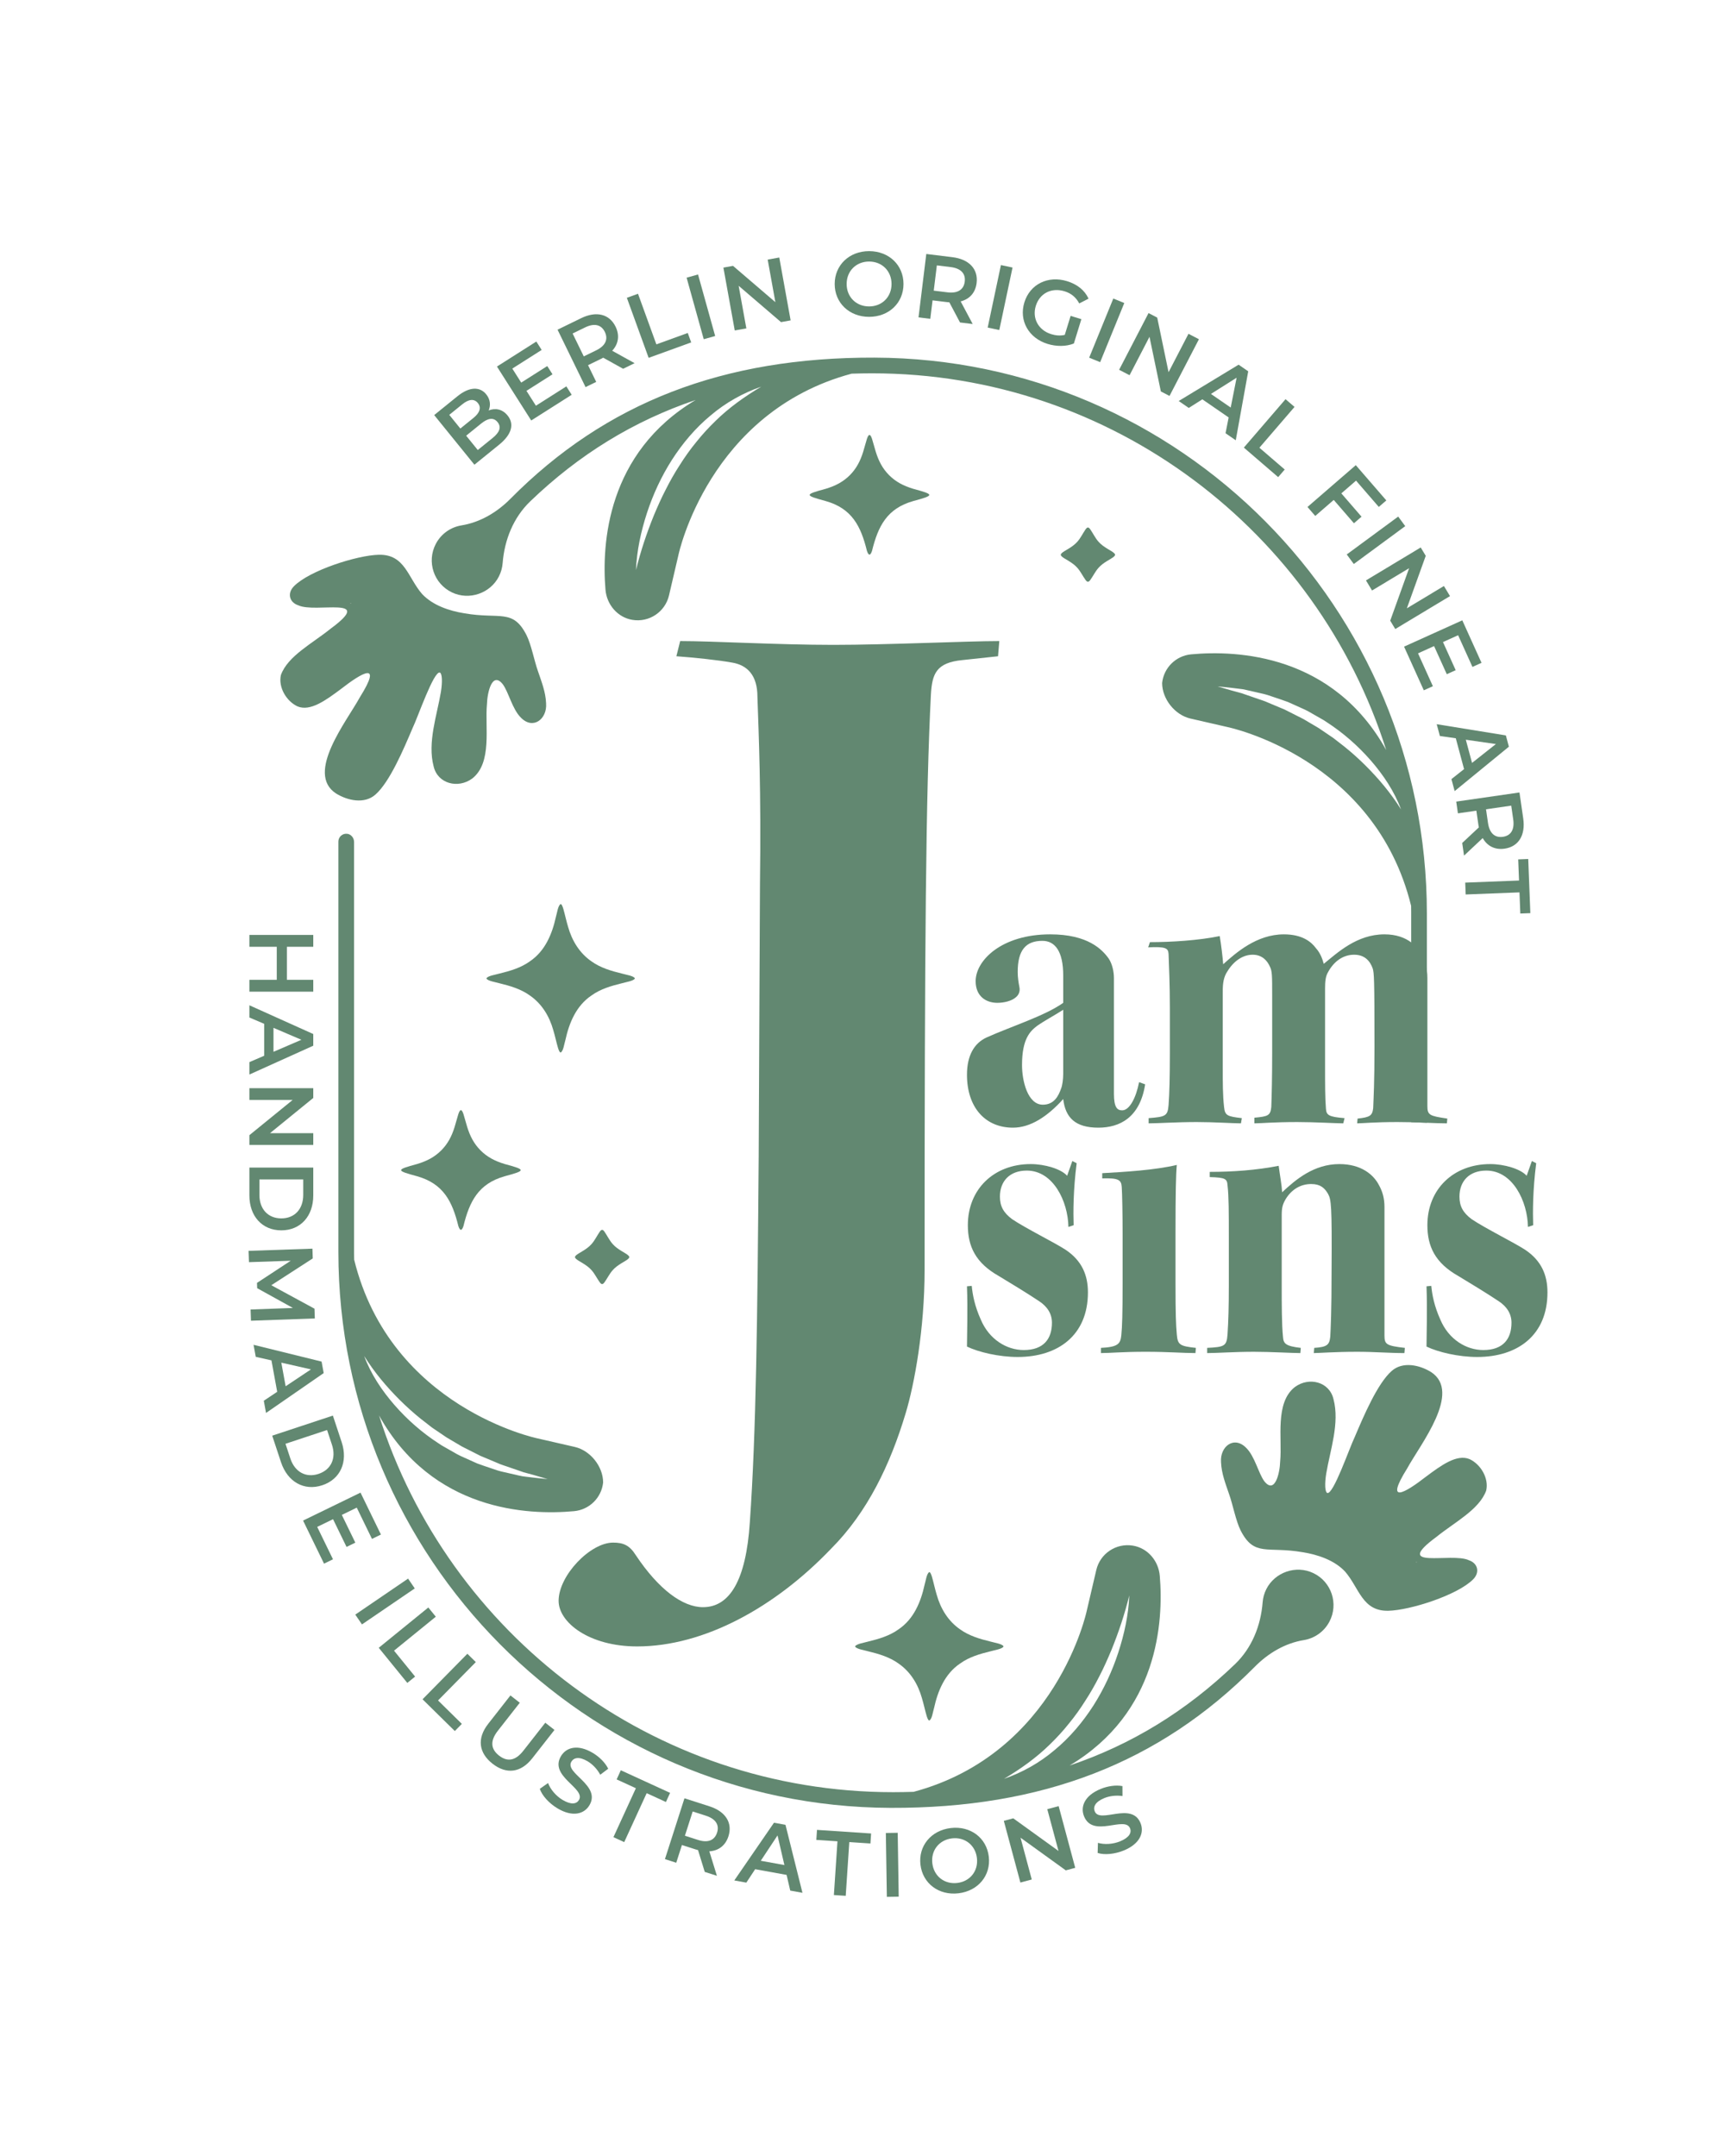 <?xml version="1.0" encoding="UTF-8"?>
<svg id="p" data-name="Medaillon_Logo_Voll" xmlns="http://www.w3.org/2000/svg" width="756" height="945" viewBox="0 0 756 945">
  <g id="r" data-name="Graphic_Elements">
    <g id="s" data-name="Pflanzen">
      <g>
        <path d="M575.545,689.492c-7.51-3.59-16.79-.41-20.55,7.01-.95,1.87-1.48,3.84-1.63,5.8-.8,10.24-4.71,20.02-12.12,27.13-21.38,20.54-45.31,35.24-72.49,44.42,38.96-23.22,41.2-63.14,39.53-83.14-.54-6.55-5.28-12.17-11.77-13.24-7.39-1.23-14.38,3.49-16.06,10.7l-4.19,17.92s-13.18,62.47-75.86,79.29c-2.97.09-5.96.15-8.99.15-105.49,0-195.05-69.51-225.3-165.13,23.32,41.95,65.21,43.83,85.47,41.96,6.71-.62,12.03-5.87,12.74-12.56,0-3.5-1.4-7.01-3.65-9.84-2.25-2.82-5.36-4.97-8.77-5.75l-16.38-3.76s-64.37-13.32-80.31-78.33c-.02-.94-.04-1.88-.04-2.83v-180.22c0-1.8-1.3-3.44-3.08-3.62-2.06-.2-3.8,1.41-3.8,3.42v179.87c0,133.94,108.11,243.23,242.04,243.67,66.25.21,117.72-19.59,159.63-61.89,5.84-5.9,13.22-10.3,21.42-11.64,4.65-.76,8.9-3.62,11.26-8.12,4.08-7.79.92-17.45-7.1-21.27ZM175.265,613.693c2.93,2.9,5.99,5.66,9.19,8.23l4.86,3.78,5.1,3.46c.83.61,1.7,1.14,2.6,1.65l2.65,1.56,2.65,1.57c.89.52,1.85.91,2.75,1.4l5.51,2.79c1.9.79,3.81,1.57,5.71,2.39l2.85,1.21c.96.4,1.96.66,2.93,1.02l5.89,2.03c.5.17.98.37,1.48.52l1.51.41,3.01.82c2.02.56,4.03,1.15,6.05,1.77-2.09-.19-4.18-.4-6.27-.65l-3.15-.38-1.57-.2c-.52-.09-1.04-.22-1.55-.32l-6.19-1.42c-1.03-.24-2.08-.45-3.09-.78l-3.01-1.01c-2.01-.68-4.04-1.34-6.03-2.09l-5.82-2.62c-.97-.44-1.95-.86-2.88-1.37l-2.78-1.59-2.78-1.58c-.94-.52-1.86-1.05-2.72-1.68-7.17-4.64-13.65-10.33-19.24-16.73-5.58-6.41-10.38-13.59-13.31-21.51,4.45,7.13,9.81,13.5,15.65,19.32ZM462.225,767.042c-6.56,5.59-14.19,9.87-22.21,12.64,7.3-4.34,14.13-9.21,20.06-15.03,2.98-2.89,5.8-5.94,8.37-9.18,2.63-3.19,5.04-6.57,7.24-10.08,2.27-3.47,4.31-7.09,6.19-10.8,1.92-3.69,3.59-7.5,5.21-11.35,3.15-7.75,5.81-15.72,7.84-23.96-.34,8.51-2.18,16.93-4.83,25.06-2.66,8.14-6.3,16-10.93,23.27-4.66,7.24-10.29,13.93-16.94,19.43Z" fill="#628871"/>
        <path d="M535.138,641.023c.213,4.884,1.937,9.201,3.598,14.095,1.549,4.337,2.923,11.653,5.008,15.745,5.971,11.653,11.647,6.799,27.174,9.495,6.648,1.059,13.853,3.475,18.542,8.45,6.267,7.188,7.511,17.475,18.972,17.212,9.482-.193,30.419-6.862,37.229-13.821,3.033-3.086,1.948-7.053-1.905-8.324-7.49-3.592-34.161,4.459-14.145-10.295,7.9-6.397,18.707-11.893,21.733-20.247,1.236-5.365-2.376-11.488-7.256-13.766-5.597-2.361-12.484,2.705-19.199,7.726-9.065,7.041-18.244,12.427-8.156-3.707,5.728-10.508,24.029-33.322,10.466-42.191-5.037-3.125-12.451-4.777-17.283-.483-6.238,5.487-12.289,19.76-16.209,28.992-2.344,4.814-9.344,25.322-12.039,24.492-.988-.479-1.159-4.025-.437-8.488,1.7-10.207,5.977-22.121,3.187-32.645-1.784-7.664-10.736-9.857-16.894-5.335-8.901,6.919-5.521,22.548-6.473,32.578-.138,5.172-2.284,14.527-6.9,8.809-2.584-3.429-4.174-10.917-7.946-14.649-5.315-5.513-11.577-.696-11.073,6.173l.004.184ZM621.005,684.659c-.139.05-.548.041-.544-.026.183-.065.417-.02.604,0l-.06.025Z" fill="#628871"/>
      </g>
      <g>
        <path d="M190.995,284.093c.03-.11.16-.19.35-.24-.24.02-.36.1-.35.24Z" fill="#628871"/>
        <path d="M219.925,284.482c-.36-.76-.7-1.53-1.03-2.3.58.64.96,1.42,1.03,2.3Z" fill="#628871"/>
        <path d="M383.305,156.752c-66.25-.21-117.72,19.59-159.62,61.89-5.85,5.9-13.22,10.3-21.43,11.64-4.65.76-8.9,3.62-11.26,8.12-4.08,7.79-.91,17.45,7.1,21.27,7.51,3.59,16.79.41,20.55-7.01.95-1.87,1.48-3.84,1.64-5.8.8-10.24,4.71-20.02,12.11-27.13,21.38-20.54,45.31-35.24,72.49-44.42-38.96,23.22-41.2,63.14-39.53,83.14.55,6.55,5.29,12.17,11.78,13.24,7.38,1.23,14.37-3.49,16.06-10.7l4.18-17.92s13.18-62.47,75.87-79.29c2.96-.09,5.95-.15,8.98-.15,105.5,0,195.05,69.51,225.3,165.13-23.32-41.95-65.21-43.83-85.47-41.96-6.7.62-12.03,5.87-12.74,12.56,0,3.5,1.4,7.01,3.65,9.84,2.25,2.82,5.35,4.97,8.77,5.75l16.38,3.76s64.37,13.32,80.32,78.33c.01.94.03,1.88.03,2.83v92.01c2.49.06,4.77.15,6.88.24v-91.7c0-133.94-108.11-243.23-242.04-243.67ZM313.565,184.513c-2.98,2.89-5.79,5.94-8.37,9.18-2.63,3.19-5.03,6.57-7.24,10.08-2.27,3.47-4.31,7.09-6.18,10.8-1.93,3.69-3.6,7.5-5.22,11.35-3.14,7.75-5.81,15.72-7.83,23.96.34-8.51,2.18-16.93,4.82-25.06,2.67-8.14,6.3-16,10.94-23.27,4.65-7.24,10.28-13.93,16.93-19.43,6.56-5.59,14.19-9.87,22.21-12.64-7.3,4.34-14.13,9.21-20.06,15.03ZM598.375,335.473c-2.93-2.9-5.98-5.66-9.19-8.23l-4.86-3.78-5.1-3.46c-.83-.61-1.7-1.14-2.59-1.65l-2.66-1.56-2.65-1.57c-.89-.52-1.84-.91-2.75-1.4l-5.51-2.79c-1.9-.79-3.81-1.57-5.71-2.39l-2.85-1.21c-.96-.4-1.96-.66-2.93-1.02l-5.89-2.03c-.49-.17-.98-.37-1.48-.52l-1.5-.41-3.02-.82c-2.01-.56-4.03-1.15-6.05-1.77,2.09.19,4.18.4,6.28.65l3.14.38,1.58.2c.52.09,1.03.22,1.55.32l6.18,1.42c1.03.24,2.08.45,3.09.78l3.01,1.01c2.02.68,4.04,1.34,6.03,2.09l5.82,2.62c.97.44,1.96.86,2.89,1.37l2.78,1.59,2.77,1.58c.94.52,1.86,1.05,2.73,1.68,7.17,4.64,13.64,10.33,19.24,16.73,5.57,6.41,10.37,13.59,13.31,21.51-4.46-7.13-9.81-13.5-15.66-19.32Z" fill="#628871"/>
        <path d="M239.322,308.157c-.213-4.884-1.937-9.201-3.598-14.095-1.549-4.337-2.923-11.653-5.008-15.745-5.971-11.653-11.647-6.799-27.174-9.495-6.648-1.059-13.853-3.475-18.542-8.45-6.267-7.188-7.511-17.475-18.972-17.212-9.482.193-30.419,6.862-37.229,13.821-3.033,3.086-1.948,7.053,1.905,8.324,7.49,3.592,34.161-4.459,14.145,10.295-7.9,6.397-18.707,11.893-21.733,20.247-1.236,5.365,2.376,11.488,7.256,13.766,5.597,2.361,12.484-2.705,19.199-7.726,9.065-7.041,18.244-12.427,8.156,3.707-5.728,10.508-24.029,33.322-10.466,42.191,5.037,3.125,12.451,4.777,17.283.483,6.238-5.487,12.289-19.76,16.209-28.992,2.344-4.814,9.344-25.322,12.039-24.492.988.479,1.159,4.025.437,8.488-1.7,10.207-5.977,22.121-3.187,32.645,1.784,7.664,10.736,9.857,16.894,5.335,8.901-6.919,5.521-22.548,6.473-32.578.138-5.172,2.284-14.527,6.9-8.809,2.584,3.429,4.174,10.917,7.946,14.649,5.315,5.513,11.577.696,11.073-6.173l-.004-.184ZM153.455,264.52c.139-.05.548-.041.544.026-.183.065-.417.02-.604,0l.06-.025Z" fill="#628871"/>
      </g>
    </g>
    <g id="t" data-name="Sterne">
      <path d="M202.023,486.607c.375.023.732.636,1.09,1.707.528,1.605,1.069,3.879,1.646,5.668,1.264,4.085,2.978,7.347,5.802,10.205,2.963,2.979,6.36,4.725,10.607,6.014,9.28,2.523,9.47,2.817,0,5.374-11.508,3.263-15.405,11.018-18.062,21.853-.728,2.156-1.491,2.16-2.219,0-2.659-10.848-6.563-18.591-18.062-21.853-9.291-2.525-9.458-2.82,0-5.374,4.246-1.289,7.643-3.035,10.607-6.014,2.824-2.858,4.538-6.121,5.802-10.205.576-1.789,1.117-4.067,1.646-5.668.359-1.071.716-1.683,1.09-1.707h.053Z" fill="#628871"/>
      <path d="M381.084,190.656c.375.023.732.636,1.09,1.707.528,1.605,1.069,3.879,1.646,5.668,1.264,4.085,2.978,7.347,5.802,10.205,2.963,2.979,6.36,4.725,10.607,6.014,9.28,2.523,9.47,2.817,0,5.374-11.508,3.263-15.405,11.018-18.062,21.853-.728,2.156-1.491,2.16-2.219,0-2.659-10.848-6.563-18.591-18.062-21.853-9.291-2.525-9.458-2.82,0-5.374,4.246-1.289,7.643-3.035,10.607-6.014,2.824-2.858,4.538-6.121,5.802-10.205.576-1.789,1.117-4.067,1.646-5.668.359-1.071.716-1.683,1.09-1.707h.053Z" fill="#628871"/>
      <path d="M245.739,396.266c.381.023.76.823,1.134,2.057.686,2.355,1.34,5.46,2.1,7.943,1.686,5.979,4.97,11.469,10.24,15.104,3.952,2.849,8.652,4.216,13.348,5.358,1.65.497,5.243.996,5.687,2.124-.46,1.131-4.049,1.623-5.687,2.124-4.697,1.142-9.395,2.509-13.348,5.358-6.699,4.517-9.773,11.994-11.425,19.539-.548,1.74-.86,4.828-2.073,5.459-.388.008-.775-.761-1.152-1.976-.698-2.335-1.348-5.444-2.107-7.917-1.686-5.979-4.97-11.469-10.24-15.104-3.952-2.849-8.652-4.216-13.348-5.358-1.65-.497-5.243-.996-5.687-2.124.46-1.131,4.049-1.623,5.687-2.124,4.697-1.142,9.395-2.509,13.348-5.358,6.699-4.517,9.774-11.994,11.425-19.54.546-1.763.873-4.859,2.049-5.565h.05Z" fill="#628871"/>
      <path d="M407.305,689.067c.381.023.76.823,1.134,2.057.686,2.355,1.34,5.46,2.1,7.943,1.686,5.979,4.97,11.469,10.24,15.104,3.952,2.849,8.652,4.216,13.348,5.358,1.65.497,5.243.996,5.687,2.124-.46,1.131-4.049,1.623-5.687,2.124-4.697,1.142-9.395,2.509-13.348,5.358-6.699,4.517-9.773,11.994-11.425,19.539-.548,1.74-.86,4.828-2.073,5.459-.388.008-.775-.761-1.152-1.976-.698-2.335-1.348-5.444-2.107-7.917-1.686-5.979-4.97-11.469-10.24-15.104-3.952-2.849-8.652-4.216-13.348-5.358-1.65-.497-5.243-.996-5.687-2.124.46-1.131,4.049-1.623,5.687-2.124,4.697-1.142,9.395-2.509,13.348-5.358,6.699-4.517,9.774-11.994,11.425-19.54.546-1.763.873-4.859,2.049-5.565h.05Z" fill="#628871"/>
      <path d="M263.922,539.054c.303.017.608.282.962.758,1.184,1.682,2.218,3.914,3.67,5.504,2.102,2.416,5.606,3.848,6.713,4.878.269.235.499.487.509.813-.011.326-.242.578-.509.813-1.107,1.03-4.611,2.462-6.713,4.878-1.438,1.577-2.476,3.791-3.687,5.432-.359.458-.67.703-.98.702-.31.001-.622-.244-.98-.702-1.211-1.642-2.248-3.854-3.687-5.431-2.102-2.416-5.606-3.848-6.713-4.878-.269-.235-.499-.487-.509-.813.011-.326.242-.578.509-.813,1.107-1.03,4.611-2.462,6.713-4.878,1.451-1.589,2.486-3.824,3.67-5.504.354-.476.659-.741.962-.758h.07Z" fill="#628871"/>
      <path d="M476.83,231.213c.303.017.608.282.962.758,1.184,1.682,2.218,3.914,3.67,5.504,2.102,2.416,5.606,3.848,6.713,4.878.269.235.499.487.509.813-.011.326-.242.578-.509.813-1.107,1.03-4.611,2.462-6.713,4.878-1.438,1.577-2.476,3.791-3.687,5.432-.359.458-.67.703-.98.702-.31.001-.622-.244-.98-.702-1.211-1.642-2.248-3.854-3.687-5.431-2.102-2.416-5.606-3.848-6.713-4.878-.269-.235-.499-.487-.509-.813.011-.326.242-.578.509-.813,1.107-1.03,4.611-2.462,6.713-4.878,1.451-1.589,2.486-3.824,3.67-5.504.354-.476.659-.741.962-.758h.07Z" fill="#628871"/>
    </g>
  </g>
  <g id="u" data-name="Text">
    <g id="v" data-name="Capital_J">
      <path d="M298.098,280.988c14.43,0,42.734,1.665,67.154,1.665,23.864,0,58.829-1.665,72.704-1.666l-.555,6.66-15.54,1.665c-11.655,1.11-13.319,6.105-13.875,14.985-2.22,43.289-2.774,107.668-2.774,252.521,0,25.53-4.44,49.949-8.325,62.714-6.66,22.2-16.649,43.29-32.745,59.384-24.419,25.529-55.499,42.734-84.913,42.734-21.09,0-34.41-10.545-34.41-19.98,0-11.1,13.875-25.53,23.865-25.53,4.439,0,7.215,1.11,9.989,5.55,9.99,14.985,20.535,22.754,29.415,22.754,11.655,0,18.87-11.655,20.534-37.185,2.775-39.404,3.33-89.354,3.886-160.393l.555-119.323c.555-41.625-.555-65.489-1.11-82.139,0-9.435-4.439-13.875-11.1-14.985-6.104-1.11-16.649-2.22-24.42-2.775l1.665-6.659Z" fill="#628871"/>
    </g>
    <g id="w" data-name="amsins">
      <path d="M499.216,474.323c-1.33,6.84-4.18,12.35-7.41,12.35-2.09,0-3.61-1.14-3.61-7.22v-50.73c0-2.85-.76-6.27-2.28-8.55-2.85-3.99-9.12-10.64-25.65-10.64-21.28,0-32.68,11.4-32.68,20.52,0,6.65,4.56,9.5,9.5,9.5,2.85,0,6.27-.76,8.17-2.47,1.14-.95,1.9-2.47,1.52-4.37-.38-1.9-.76-4.37-.76-6.65,0-9.69,3.61-13.68,10.83-13.68,5.51,0,9.12,4.56,9.12,15.2v11.97c-7.98,5.7-22.61,10.26-33.63,15.2-5.32,2.47-8.55,7.79-8.55,16.34,0,14.25,7.98,23.18,20.14,23.18,7.6,0,15.01-4.75,22.04-12.54.95,8.17,5.32,12.54,15.39,12.54,9.31,0,18.24-4.37,20.52-19l-2.66-.95ZM465.965,470.713c0,2.28-.38,5.13-.95,6.46-1.14,3.23-3.04,7.03-7.98,7.03-6.65,0-9.12-10.45-9.12-17.29v-.19c0-11.4,3.61-14.82,6.65-17.1,3.23-2.28,7.6-4.56,11.4-7.03v28.12Z" fill="#628871"/>
      <path d="M625.565,484.773v-56.05c0-1.08-.06-2.22-.22-3.38-.31-2.32-.98-4.73-2.25-6.88-1.01-1.84-2.49-3.79-4.63-5.41-2.72-2.03-6.5-3.52-11.71-3.52-12.16,0-20.71,8.17-26.6,12.92-.57-2.09-1.52-4.75-3.42-6.84-2.09-2.85-6.08-6.08-14.06-6.08-11.97,0-21.09,8.17-26.6,13.11-.19-2.85-.95-9.12-1.52-12.35-9.12,1.9-21.28,2.66-30.59,2.66l-.76,2.28c7.79-.38,8.74.38,8.93,2.85.19,5.89.57,12.73.57,23.94v19.57c0,10.45-.19,17.86-.57,22.8-.38,4.75-1.33,5.13-8.74,5.7v2.28c4.18,0,12.35-.57,21.09-.57,7.6,0,15.77.57,19.38.57l.38-2.28c-6.46-.76-7.41-1.14-7.79-4.94-.57-5.13-.57-10.26-.57-17.67v-33.06c0-3.42.38-6.27,2.09-8.74,2.66-4.37,6.65-7.22,11.02-7.22,4.18,0,6.46,2.66,7.6,5.32.95,1.9.95,3.99.95,12.54v25.27c0,10.45-.19,18.24-.38,23.56-.38,3.8-1.33,4.18-7.41,4.75v2.47c2.85,0,8.55-.57,18.81-.57,7.6,0,16.91.57,20.14.57l.57-2.28c-7.03-.57-7.98-1.33-8.17-4.18-.38-4.37-.38-11.02-.38-18.43v-34.2c0-3.04.19-5.32,1.33-7.22,2.47-4.56,6.46-7.6,11.4-7.6,4.75,0,7.03,2.85,8.17,6.08.57,2.09.76,3.8.76,34.2,0,15.58-.38,22.23-.57,26.98-.38,3.23-1.33,3.99-6.84,4.56l-.19,2.09c2.28,0,7.6-.57,17.67-.57,2.15,0,4.14.03,6.01.08,2.49.06,4.77.15,6.88.24,3.2.13,6.05.25,8.77.25l.19-2.09c-7.79-1.14-8.74-1.52-8.74-5.51Z" fill="#628871"/>
      <g>
        <path d="M468.245,537.779c-.19-11.21-6.65-24.7-18.24-24.7-7.601,0-11.78,4.75-11.78,11.4,0,4.18,1.52,7.03,5.319,9.88,5.891,3.99,18.621,10.26,23.561,13.49,7.03,4.75,9.69,11.02,9.69,18.62,0,18.81-13.11,28.311-30.78,28.311-8.17,0-17.101-2.09-22.23-4.561,0-4.37.38-16.34,0-26.41l2.09-.19c.38,3.99,1.33,8.93,3.99,14.82,3.61,8.55,11.21,13.3,18.811,13.3,8.74,0,12.35-4.94,12.35-11.97,0-3.8-1.899-7.03-5.7-9.5-5.13-3.42-12.92-8.17-17.67-11.02-10.07-5.7-13.49-12.92-13.49-22.23,0-15.771,11.4-26.791,27.551-26.791,6.08,0,13.3,2.09,15.96,5.13l2.28-6.46,1.899.95c-1.52,11.78-1.52,21.66-1.33,27.17l-2.279.76Z" fill="#628871"/>
        <path d="M523.917,593.07c-5.511,0-11.78-.57-21.851-.57-10.26,0-15.391.57-19.57.57v-2.28c7.41-.38,8.55-1.71,8.93-5.51.381-3.61.57-9.88.57-22.8v-21.66c0-8.36-.189-17.86-.38-20.521-.19-3.23-1.52-3.99-8.55-3.8v-2.28c10.069-.57,22.99-1.33,32.68-3.61-.38,4.18-.569,11.97-.569,29.831v22.04c0,13.68.189,18.05.569,22.42.381,4.56,1.33,5.13,8.36,5.89l-.189,2.28Z" fill="#628871"/>
        <path d="M529.046,590.79c7.6-.38,8.55-.76,8.93-5.89.381-5.89.57-12.16.57-21.28v-20.9c0-11.21,0-18.43-.57-23.18-.189-2.85-.949-3.42-7.79-3.61v-2.28c10.07,0,20.521-.76,30.211-2.66.569,4.37,1.33,8.36,1.52,11.59,5.891-5.51,13.87-12.35,25.081-12.35,9.689,0,15.01,4.75,17.29,9.12,1.71,3.04,2.47,6.08,2.47,9.69v56.241c0,3.99.76,4.56,8.93,5.51l-.189,2.28c-6.65,0-13.11-.57-20.71-.57-9.69,0-16.91.57-19.001.57l.19-2.28c5.7-.38,6.65-1.33,7.03-4.94.189-3.8.569-10.831.569-29.071.19-28.69-.189-30.97-1.52-33.44-1.521-2.66-3.42-4.37-7.41-4.37-4.56,0-8.55,2.28-11.21,6.65-1.33,2.28-1.71,3.8-1.71,7.03v31.35c0,7.41,0,16.72.569,22.041.19,2.85,1.141,3.99,7.791,4.75l-.19,2.28c-3.42,0-13.11-.57-20.33-.57-8.551,0-16.15.57-20.521.57v-2.28Z" fill="#628871"/>
        <path d="M669.642,537.779c-.19-11.21-6.65-24.7-18.24-24.7-7.601,0-11.78,4.75-11.78,11.4,0,4.18,1.52,7.03,5.319,9.88,5.891,3.99,18.621,10.26,23.561,13.49,7.03,4.75,9.69,11.02,9.69,18.62,0,18.81-13.11,28.311-30.78,28.311-8.17,0-17.101-2.09-22.23-4.561,0-4.37.38-16.34,0-26.41l2.09-.19c.38,3.99,1.33,8.93,3.99,14.82,3.61,8.55,11.21,13.3,18.811,13.3,8.74,0,12.35-4.94,12.35-11.97,0-3.8-1.899-7.03-5.7-9.5-5.13-3.42-12.92-8.17-17.67-11.02-10.07-5.7-13.49-12.92-13.49-22.23,0-15.771,11.4-26.791,27.551-26.791,6.08,0,13.3,2.09,15.96,5.13l2.28-6.46,1.899.95c-1.52,11.78-1.52,21.66-1.33,27.17l-2.279.76Z" fill="#628871"/>
      </g>
    </g>
    <g id="x" data-name="Handmade_Illustrations_Pfade">
      <path d="M137.293,434.666h-27.995v-5.199h11.998v-14.478h-11.998v-5.199h27.995v5.199h-11.558v14.478h11.558v5.199Z" fill="#628871"/>
      <path d="M115.776,462.745v-13.998l-6.479-2.759v-5.359l27.995,12.598v5.119l-27.995,12.638v-5.439l6.479-2.799ZM119.856,461.025l12.237-5.279-12.237-5.239v10.519Z" fill="#628871"/>
      <path d="M137.293,501.839h-27.995v-4.279l18.957-15.438h-18.957v-5.159h27.995v4.279l-18.957,15.438h18.957v5.159Z" fill="#628871"/>
      <path d="M137.293,511.758v12.238c0,9.079-5.599,15.278-13.997,15.278s-13.998-6.199-13.998-15.278v-12.238h27.995ZM113.697,523.756c0,6.239,3.799,10.278,9.599,10.278s9.598-4.04,9.598-10.278v-6.799h-19.196v6.799Z" fill="#628871"/>
      <path d="M109.823,573.97l18.549-.677-15.667-8.667-.08-2.319,14.796-9.714-18.31.629-.171-4.958,27.984-.961.147,4.278-18.168,11.751,18.925,10.277.146,4.278-27.983,1.001-.169-4.917Z" fill="#628871"/>
      <path d="M121.483,610.041l-2.521-13.773-6.872-1.548-.965-5.273,29.815,7.354.922,5.037-25.271,17.477-.979-5.352,5.871-3.921ZM125.187,607.614l11.091-7.398-12.985-2.951,1.895,10.35Z" fill="#628871"/>
      <path d="M145.887,620.471l3.847,11.622c2.854,8.621-.514,16.268-8.489,18.908-7.976,2.641-15.241-1.486-18.096-10.107l-3.848-11.622,26.586-8.801ZM127.252,639.283c1.961,5.925,6.839,8.566,12.346,6.743s7.846-6.854,5.884-12.778l-2.138-6.457-18.229,6.035,2.138,6.457Z" fill="#628871"/>
      <path d="M145.934,683.458l-3.92,1.908-9.188-18.881,25.175-12.251,8.943,18.378-3.92,1.908-6.668-13.703-6.546,3.186,5.916,12.156-3.849,1.873-5.915-12.156-6.941,3.378,6.913,14.206Z" fill="#628871"/>
      <path d="M178.844,691.925l2.93,4.297-23.136,15.776-2.93-4.296,23.136-15.776Z" fill="#628871"/>
      <path d="M187.715,704.582l3.281,4.035-18.312,14.89,9.237,11.359-3.414,2.776-12.519-15.394,21.726-17.667Z" fill="#628871"/>
      <path d="M204.829,724.865l3.705,3.647-16.556,16.817,10.432,10.27-3.086,3.136-14.138-13.918,19.643-19.952Z" fill="#628871"/>
      <path d="M213.965,755.569l9.74-12.44,4.094,3.206-9.616,12.283c-3.551,4.535-3.032,8.091.526,10.877s7.104,2.412,10.654-2.123l9.616-12.283,4.031,3.156-9.739,12.44c-5.031,6.425-11.39,7.085-17.405,2.375-6.047-4.734-6.932-11.065-1.901-17.49Z" fill="#628871"/>
      <path d="M236.574,784.069l3.619-2.542c.997,2.694,3.395,5.621,6.346,7.387,3.74,2.239,6.12,1.845,7.188.061,3.102-5.182-13.207-10.329-7.867-19.251,2.32-3.878,7.381-5.324,13.97-1.38,2.883,1.725,5.45,4.288,6.723,6.913l-3.481,2.624c-1.402-2.563-3.4-4.599-5.494-5.852-3.706-2.218-6.078-1.68-7.167.139-3.061,5.113,13.174,10.308,7.896,19.127-2.301,3.844-7.396,5.269-13.984,1.326-3.74-2.239-6.782-5.644-7.746-8.551Z" fill="#628871"/>
      <path d="M278.684,783.801l-8.436-3.869,1.835-4,21.599,9.906-1.835,4-8.436-3.869-9.84,21.453-4.728-2.168,9.84-21.454Z" fill="#628871"/>
      <path d="M308.861,820.473l-2.94-9.555c-.355-.072-.698-.182-1.041-.292l-6.018-1.931-2.493,7.77-4.951-1.589,8.556-26.66,10.969,3.52c7.008,2.249,10.2,7.222,8.307,13.125-1.296,4.037-4.306,6.348-8.376,6.596l3.32,10.728-5.332-1.711ZM309.369,795.852l-5.789-1.858-3.41,10.626,5.789,1.858c4.342,1.393,7.225.134,8.301-3.218,1.075-3.352-.549-6.015-4.891-7.408Z" fill="#628871"/>
      <path d="M344.732,821.795l-13.773-2.499-3.872,5.882-5.272-.957,17.395-25.297,5.037.914,7.437,29.803-5.353-.971-1.598-6.875ZM343.768,817.474l-3.009-12.984-7.341,11.106,10.35,1.878Z" fill="#628871"/>
      <path d="M367.026,807.067l-9.261-.616.292-4.391,23.71,1.577-.292,4.391-9.261-.616-1.566,23.551-5.189-.345,1.567-23.551Z" fill="#628871"/>
      <path d="M388.232,803.421l5.199-.081.438,27.995-5.198.082-.438-27.996Z" fill="#628871"/>
      <path d="M403.402,817.33c-.977-8.222,4.657-15.053,13.276-16.076,8.619-1.023,15.69,4.26,16.671,12.521.981,8.261-4.657,15.053-13.276,16.076-8.619,1.023-15.695-4.299-16.671-12.521ZM428.146,814.392c-.674-5.68-5.33-9.276-10.931-8.611-5.6.665-9.285,5.251-8.61,10.931.674,5.68,5.33,9.276,10.931,8.611,5.6-.665,9.285-5.251,8.61-10.931Z" fill="#628871"/>
      <path d="M463.965,791.647l7.264,27.044-4.134,1.11-19.832-14.308,4.918,18.313-4.983,1.338-7.264-27.044,4.135-1.11,19.831,14.308-4.918-18.313,4.983-1.338Z" fill="#628871"/>
      <path d="M481.055,812.167l.126-4.421c2.757.812,6.536.64,9.717-.67,4.031-1.66,5.139-3.803,4.348-5.726-2.3-5.585-16.179,4.412-20.139-5.205-1.721-4.18.146-9.101,7.248-12.025,3.106-1.279,6.697-1.806,9.562-1.255l.021,4.36c-2.894-.409-5.72-.024-7.977.904-3.994,1.645-4.982,3.868-4.175,5.829,2.269,5.511,16.142-4.396,20.055,5.109,1.706,4.143-.198,9.079-7.3,12.003-4.031,1.66-8.581,2.062-11.487,1.096Z" fill="#628871"/>
    </g>
    <g id="y" data-name="Berlin_Original_Fine_Art_Pfade">
      <path d="M222.462,182.128c3.021,3.729,1.862,8.272-3.732,12.804l-10.816,8.762-17.624-21.757,10.195-8.258c5.222-4.229,9.807-4.289,12.601-.838,1.813,2.238,2.028,4.792,1.08,7.052,2.936-1.142,6.006-.592,8.297,2.236ZM196.897,181.834l4.859,5.999,5.719-4.632c2.798-2.266,3.577-4.545,1.966-6.534-1.637-2.02-4.027-1.731-6.824.535l-5.72,4.633ZM218.063,185.022c-1.763-2.176-4.19-1.805-7.236.662l-6.527,5.287,5.086,6.279,6.527-5.287c3.046-2.467,3.913-4.765,2.15-6.941Z" fill="#628871"/>
      <path d="M248.206,169.356l2.339,3.681-17.729,11.263-15.018-23.638,17.256-10.963,2.338,3.681-12.865,8.174,3.904,6.146,11.414-7.251,2.295,3.613-11.413,7.251,4.141,6.517,13.338-8.474Z" fill="#628871"/>
      <path d="M273.091,161.641l-8.735-4.863c-.306.194-.63.352-.953.509l-5.68,2.771,3.576,7.333-4.674,2.279-12.272-25.165,10.354-5.049c6.615-3.226,12.361-1.845,15.079,3.727,1.858,3.811,1.284,7.562-1.482,10.557l9.82,5.446-5.032,2.455ZM256.419,143.516l-5.464,2.665,4.892,10.03,5.464-2.665c4.099-1.999,5.308-4.902,3.765-8.066s-4.558-3.963-8.656-1.964Z" fill="#628871"/>
      <path d="M274.724,130.531l4.888-1.773,8.048,22.183,13.761-4.993,1.501,4.136-18.648,6.766-9.549-26.318Z" fill="#628871"/>
      <path d="M300.913,121.709l5.008-1.395,7.51,26.97-5.009,1.395-7.509-26.97Z" fill="#628871"/>
      <path d="M341.524,112.87l4.978,27.557-4.213.761-18.566-15.916,3.371,18.661-5.079.917-4.977-27.557,4.212-.761,18.566,15.916-3.37-18.661,5.078-.917Z" fill="#628871"/>
      <path d="M365.812,124.465c.006-8.279,6.41-14.393,15.088-14.386,8.679.006,15.073,6.09,15.067,14.409-.007,8.318-6.41,14.393-15.089,14.386-8.679-.006-15.073-6.13-15.066-14.409ZM390.728,124.484c.004-5.719-4.192-9.842-9.831-9.846s-9.842,4.112-9.846,9.831c-.005,5.719,4.191,9.841,9.831,9.846,5.639.004,9.841-4.112,9.846-9.831Z" fill="#628871"/>
      <path d="M420.734,141.342l-4.68-8.835c-.362-.004-.72-.048-1.077-.092l-6.272-.769-.993,8.1-5.161-.633,3.407-27.792,11.435,1.402c7.306.896,11.374,5.183,10.619,11.337-.516,4.208-3.039,7.042-6.991,8.049l5.272,9.915-5.559-.681ZM416.619,117.061l-6.035-.74-1.358,11.077,6.035.74c4.526.555,7.122-1.223,7.55-4.716.429-3.494-1.666-5.806-6.191-6.361Z" fill="#628871"/>
      <path d="M438.664,116.184l5.089,1.077-5.801,27.397-5.088-1.077,5.8-27.397Z" fill="#628871"/>
      <path d="M469.215,138.451l4.702,1.447-3.283,10.665c-3.484,1.396-7.735,1.343-11.52.178-8.295-2.553-12.634-10.207-10.175-18.195,2.458-7.989,10.351-11.878,18.722-9.302,4.472,1.376,7.759,4.02,9.399,7.663l-4.075,2.093c-1.455-2.749-3.569-4.446-6.437-5.328-5.695-1.753-10.896.872-12.603,6.415-1.671,5.428,1.119,10.638,6.776,12.379,1.911.588,3.901.782,5.928.318l2.564-8.333Z" fill="#628871"/>
      <path d="M487.916,130.853l4.814,1.964-10.575,25.923-4.813-1.964,10.574-25.923Z" fill="#628871"/>
      <path d="M525.446,148.688l-12.893,24.855-3.799-1.971-4.977-23.939-8.729,16.83-4.58-2.375,12.892-24.855,3.8,1.971,4.976,23.939,8.73-16.83,4.58,2.376Z" fill="#628871"/>
      <path d="M538.472,182.968l-11.53-7.936-5.946,3.772-4.415-3.038,26.25-15.918,4.217,2.902-5.462,30.226-4.48-3.084,1.367-6.924ZM539.369,178.632l2.59-13.074-11.255,7.11,8.665,5.963Z" fill="#628871"/>
      <path d="M563.4,174.965l3.941,3.392-15.395,17.889,11.097,9.55-2.87,3.335-15.039-12.942,18.266-21.223Z" fill="#628871"/>
      <path d="M594.296,210.674l-6.442,5.577,8.851,10.222-3.327,2.88-8.85-10.222-8.105,7.018-3.404-3.932,21.171-18.329,13.38,15.454-3.297,2.854-9.976-11.522Z" fill="#628871"/>
      <path d="M612.778,226.426l3.082,4.188-22.548,16.599-3.083-4.188,22.549-16.599Z" fill="#628871"/>
      <path d="M635.475,261.275l-23.99,14.441-2.207-3.667,8.281-23.007-16.244,9.779-2.661-4.421,23.989-14.441,2.208,3.667-8.281,23.007,16.244-9.779,2.661,4.421Z" fill="#628871"/>
      <path d="M627.972,300.772l-3.973,1.796-8.652-19.138,25.518-11.536,8.421,18.627-3.974,1.796-6.278-13.889-6.635,2.999,5.57,12.321-3.9,1.763-5.57-12.321-7.035,3.181,6.509,14.399Z" fill="#628871"/>
      <path d="M641.642,337.111l-3.626-13.522-6.974-.987-1.389-5.177,30.309,4.918,1.326,4.945-23.771,19.461-1.408-5.254,5.533-4.383ZM645.137,334.393l10.455-8.27-13.18-1.891,2.725,10.161Z" fill="#628871"/>
      <path d="M640.827,369.486l7.3-6.835c-.092-.351-.143-.707-.194-1.063l-.904-6.256-8.078,1.167-.743-5.147,27.718-4.005,1.647,11.404c1.053,7.286-2.017,12.337-8.154,13.225-4.197.606-7.595-1.085-9.604-4.636l-8.186,7.691-.802-5.543ZM663.182,359.141l-.87-6.019-11.047,1.596.869,6.019c.652,4.514,3.049,6.553,6.533,6.049,3.485-.503,5.167-3.131,4.515-7.646Z" fill="#628871"/>
      <path d="M665.73,385.944l-.361-9.271,4.396-.171.924,23.738-4.396.171-.361-9.271-23.578.918-.202-5.195,23.578-.918Z" fill="#628871"/>
    </g>
  </g>
</svg>